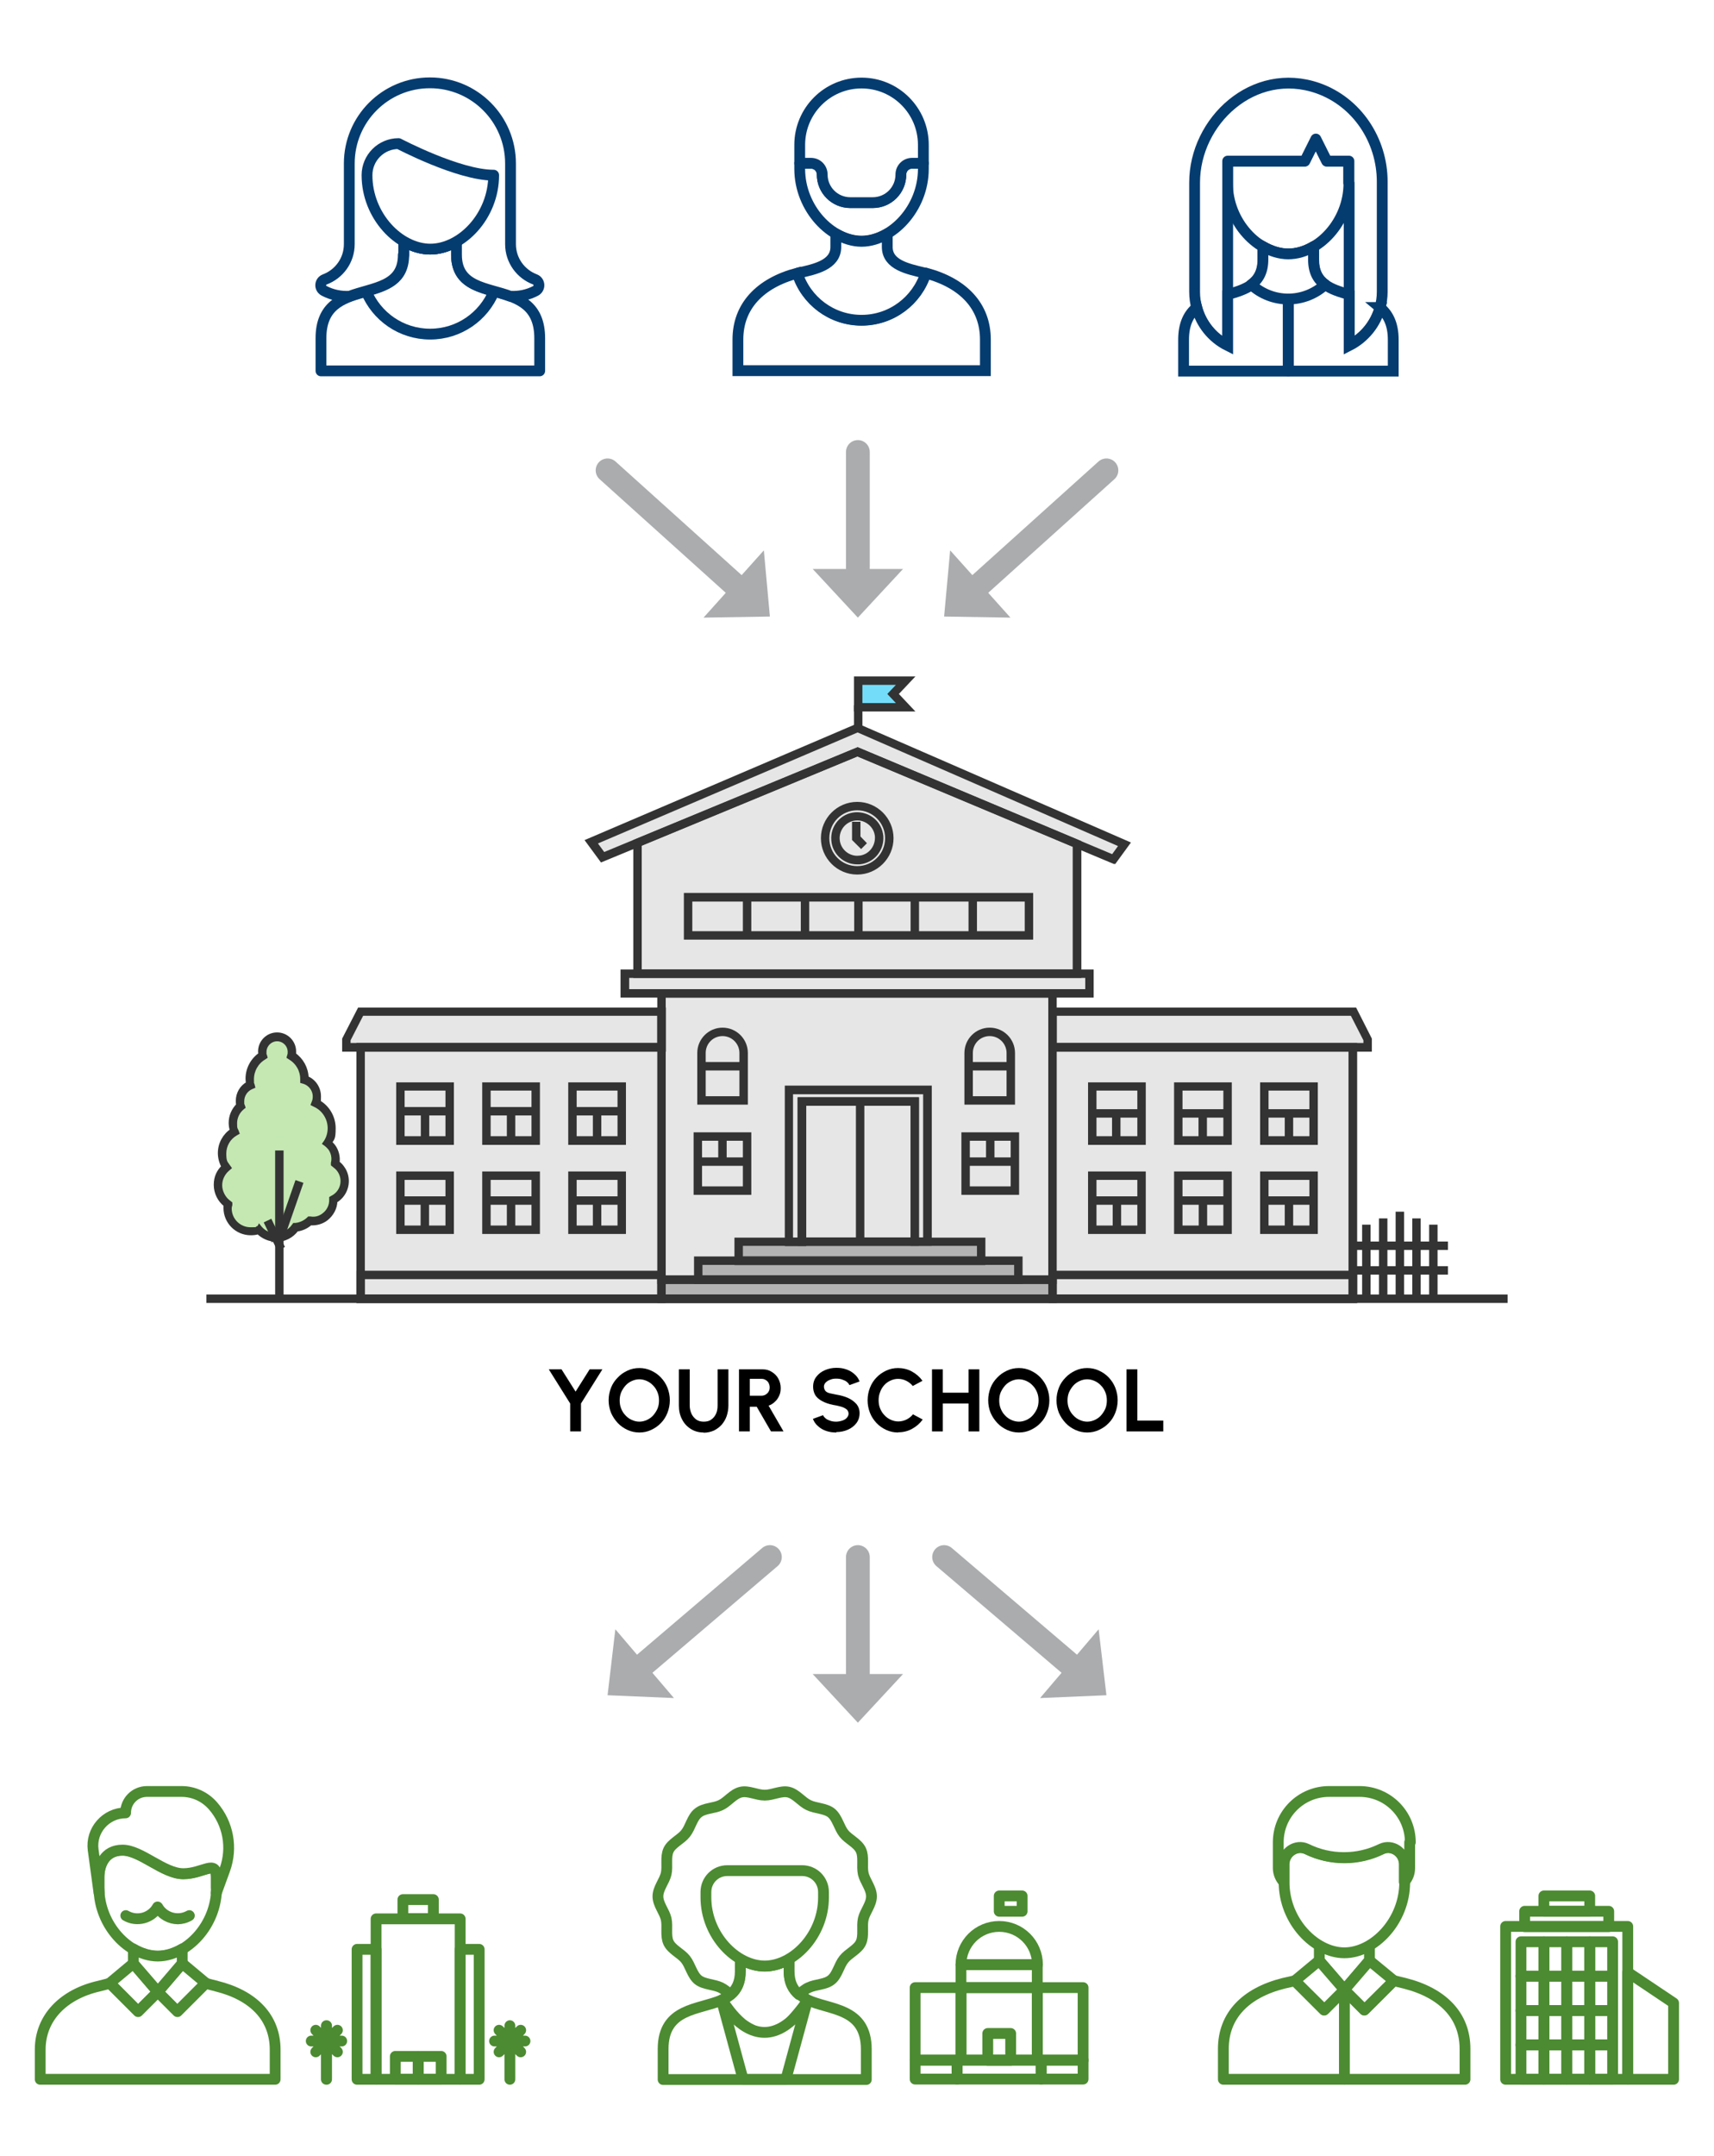 <?xml version="1.0" encoding="UTF-8"?>
<svg id="Layer_1" xmlns="http://www.w3.org/2000/svg" version="1.1" viewBox="0 0 793 997">
  <rect x="0" y="0" width="793" height="997" fill="#808080" stroke="none"/>
  <!-- Generator: Adobe Illustrator 29.1.0, SVG Export Plug-In . SVG Version: 2.1.0 Build 142)  -->
  <defs>
    <style>
      .st0 {
        fill: #73ddf9;
      }

      .st1, .st2, .st3, .st4 {
        fill: #fff;
      }

      .st1, .st5 {
        stroke: #4c8b31;
      }

      .st1, .st5, .st6, .st4 {
        stroke-linecap: round;
      }

      .st1, .st5, .st3, .st4 {
        stroke-width: 5px;
      }

      .st1, .st5, .st4 {
        stroke-linejoin: round;
      }

      .st5, .st6 {
        fill: none;
      }

      .st6 {
        stroke: #aaacae;
        stroke-width: 11px;
      }

      .st3, .st7 {
        stroke-miterlimit: 10;
      }

      .st3, .st4 {
        stroke: #053c70;
      }

      .st7 {
        fill: #333;
        stroke: #333;
        stroke-width: 2px;
      }

      .st8 {
        fill: #b3b3b3;
      }

      .st9 {
        fill: #aaacae;
      }

      .st10 {
        fill: #e6e6e6;
      }

      .st11 {
        fill: #c5e8b3;
      }
    </style>
  </defs>
  <rect class="st2" x="-102" y="102" width="997" height="793" transform="translate(895 102) rotate(90)"/>
  <g>
    <g>
      <path class="st4" d="M624.1,84.7c0,18.1-14.3,32.8-28.1,32.8s-28.1-14.7-28.1-32.8v-10.2h35.7l5.1-10.2,5.1,10.2h10.2v10.2Z"/>
      <path class="st4" d="M624.1,84.7v-10.2h-10.2l-5.1-10.2-5.1,10.2h-35.7v85.3h0c-9.4-4.7-15.3-14.3-15.3-24.8v-50.6c0-28.4,27.3-54,57.1-43.6,18.1,6.4,29.7,24.1,29.7,43.2v50.9c0,10.5-5.9,20.1-15.3,24.8h0s0-75.1,0-75.1Z"/>
      <path class="st3" d="M638.5,142.2c-2,7.5-7.2,14-14.3,17.6h0s0-23.6,0-23.6c-8.5-2.4-16.4-5-16.4-16.1v-6c-3.7,2.2-7.7,3.4-11.7,3.4s-8-1.3-11.7-3.4v6c0,11.1-7.9,13.7-16.4,16.1v23.6h0c-7.2-3.6-12.3-10.1-14.3-17.6-3.6,2.9-6.1,7.4-6.1,14.9v14.5h97v-14.5c0-7.4-2.5-11.9-6.1-14.9Z"/>
      <path class="st4" d="M613.1,131.6c-3.3-2.3-5.4-5.8-5.4-11.6v-6c-3.7,2.2-7.7,3.4-11.7,3.4s-8-1.3-11.7-3.4v6c0,5.8-2.2,9.3-5.4,11.6,9.7,8.9,24.5,8.9,34.2,0Z"/>
      <rect class="st4" x="596" y="138.3" width=".1" height="33.2"/>
    </g>
    <g>
      <path class="st4" d="M148.5,171.5v-15.1c0-30.1,38.4-13.5,38.4-38.6v-6.2c3.9,2.3,8.1,3.6,12.2,3.6s8.3-1.3,12.2-3.6v6.2c0,25.1,38.4,8.4,38.4,38.6v15.1h-101.1Z"/>
      <path class="st4" d="M199,154.5c13.4,0,24.8-8.2,29.6-19.8-8.9-2.5-17.4-5.1-17.4-16.9v-6.2c-3.9,2.3-8.1,3.6-12.2,3.6s-8.3-1.3-12.2-3.6v6.2c0,11.7-8.4,14.3-17.4,16.9,4.8,11.6,16.2,19.8,29.6,19.8Z"/>
      <path class="st4" d="M186.8,117.8v-6.2c3.9,2.3,8.1,3.6,12.2,3.6s8.3-1.3,12.2-3.6v6.2c0,15.1,13.9,15.1,24.9,19.2h.1c4,.2,8-.6,11.6-2.5,2.2-1.2,2-4.4-.3-5.3-6.6-2.5-11.3-8.8-11.3-16.3v-37.3c0-20.6-16.7-37.3-37.3-37.3s-37.3,16.7-37.3,37.3v37.3c0,7.5-4.7,13.8-11.3,16.3-2.4.9-2.6,4.1-.3,5.3,3.6,1.9,7.7,2.7,11.6,2.5h.1c11.1-4.2,24.9-4.2,24.9-19.2Z"/>
      <path class="st4" d="M228.3,81c-16.2,0-43.9-14.6-43.9-14.6-8.1,0-14.6,6.6-14.6,14.6,0,18.9,14.9,34.2,29.3,34.2s29.3-15.3,29.3-34.2Z"/>
    </g>
    <g>
      <g>
        <path class="st4" d="M416.8,80.7h0c0,7.2-5.8,13-13,13h-10.4c-7.2,0-13-5.8-13-13h0c0-2.9-2.3-5.2-5.2-5.2h-5.2v2.6c0,18.4,14.6,33.4,28.6,33.4s28.6-15,28.6-33.4h0v-2.6h-5.2c-2.9,0-5.2,2.3-5.2,5.2Z"/>
        <path class="st4" d="M398.6,38.4h0c-15.8,0-28.6,12.8-28.6,28.6v8.5h5.2c2.9,0,5.2,2.3,5.2,5.2h0c0,7.2,5.8,13,13,13h10.4c7.2,0,13-5.8,13-13h0c0-2.9,2.3-5.2,5.2-5.2h5.2v-8.5c0-15.8-12.8-28.6-28.6-28.6Z"/>
      </g>
      <g>
        <path class="st3" d="M428.3,126.3c-4,12.6-15.8,21.7-29.7,21.7s-25.7-9.1-29.7-21.7c-17.3,4.6-27.5,15.3-27.5,30.7v14.4h114.5v-14.4c0-15.4-10.2-26.1-27.5-30.7Z"/>
        <path class="st4" d="M398.6,148.1c13.9,0,25.7-9.1,29.7-21.7-.4-.1-.7-.2-1.1-.3-6.8-1.7-16.7-3.5-16.7-11.9v-6.1c-3.8,2.2-7.9,3.5-11.9,3.5s-8.1-1.3-11.9-3.5v6.1c0,8.4-9.9,10.3-16.7,11.9-.4,0-.7.2-1.1.3,4,12.6,15.8,21.7,29.7,21.7Z"/>
      </g>
    </g>
  </g>
  <polygon class="st0" points="417.3 327.1 395.4 327.1 395.4 314.7 417.3 314.7 411.5 320.9 417.3 327.1"/>
  <path class="st11" d="M157.3,539.5c-.7-.9-1.6-1.7-2.5-2.3.5-2.6,0-5.4-1.7-7.7-.6-.7-1.2-1.4-1.9-1.9,1.2-2,1.9-4.3,1.9-6.8,0-5.2-3-9.6-7.4-11.7.4-.9.6-2,.6-3.1,0-3.6-2.4-6.7-5.8-7.7,0-.1,0-.2,0-.3,0-4.6-2.4-8.5-6-10.8.2-.6.3-1.2.3-1.9,0-3.8-3.1-6.9-6.9-6.9s-6.9,3.1-6.9,6.9,0,1.3.3,1.9c-3.6,2.2-6,6.2-6,10.8s.1,1.9.3,2.8c-2.9,1.2-4.8,4.1-4.8,7.4s.1,1.6.3,2.3c-2.2,1.9-3.7,4.7-3.7,7.8s.3,2.8.8,4c-3.5,2-5.8,5.7-5.8,10s.7,4.6,2,6.5c-2.3,2-3.8,4.9-3.8,8.2s1.8,6.8,4.6,8.8c-.1.6-.2,1.2-.2,1.9,0,5.9,4.8,10.7,10.7,10.7s2.6-.2,3.7-.7c2,2.2,4.8,3.6,8,3.6s7-1.9,9-4.8c2.5-.2,4.8-1.3,6.6-2.9,2.4.3,4.9-.3,7-1.8,2.6-2,3.9-5,3.9-8,.5-.3,1-.5,1.4-.9,4.2-3.2,5.1-9.2,1.9-13.4Z"/>
  <g>
    <polygon class="st10" points="626.2 467.6 625.9 467.6 486.9 467.6 486.9 459.2 504.1 459.2 504.1 458.6 504.1 458.6 504.1 450 504.1 450 498.2 450 498.2 398.8 498.2 390 515.2 397.1 520.2 390.2 396.7 336.4 273.5 389 278.8 396.2 294.9 389.5 294.9 398.8 294.9 450 289.1 450 289.1 458.6 289.1 459.2 306 459.2 306 467.6 166.8 467.6 160.2 480.5 160.2 484.1 166.8 484.1 166.8 589.4 166.8 600.4 306 600.4 486.9 600.4 625.9 600.4 626.2 600.4 626.2 589.4 625.9 589.4 625.9 484.1 632.7 484.1 632.7 480.5 632.7 480.5 626.2 467.6"/>
    <polygon class="st8" points="487.7 599.2 487.6 591.7 471.9 590.5 471.9 582.7 453.7 582.7 453.7 573.2 343.4 573.1 342.4 581.3 324.3 582.7 324.3 589.8 306.7 590.9 306 599.2 487.7 599.2"/>
    <g>
      <rect class="st7" x="128.3" y="533" width="1.9" height="67.8"/>
      <rect class="st7" x="120.2" y="559.4" width="27.1" height="1.9" transform="translate(-439.4 502.1) rotate(-70.8)"/>
      <rect class="st7" x="125.6" y="564.9" width="1.9" height="12.5" transform="translate(-235.6 111.8) rotate(-25.8)"/>
      <path class="st7" d="M127.8,573.2c-3.1,0-6.1-1.3-8.3-3.5-1.1.4-2.3.5-3.5.5-6.4,0-11.6-5.2-11.6-11.6s0-1,0-1.5c-2.8-2.2-4.5-5.6-4.5-9.2s1.3-6.2,3.6-8.4c-1.1-1.9-1.7-4.1-1.7-6.3,0-4.2,2.1-8.1,5.6-10.4-.4-1.1-.6-2.4-.6-3.6,0-3.1,1.3-6,3.5-8.2-.2-.7-.2-1.3-.2-2,0-3.3,1.8-6.4,4.7-7.9-.1-.8-.2-1.6-.2-2.3,0-4.5,2.2-8.6,5.9-11.2,0-.5-.1-1-.1-1.4,0-4.3,3.5-7.8,7.8-7.8s7.8,3.5,7.8,7.8,0,1-.1,1.4c3.6,2.5,5.8,6.5,5.9,10.9,3.4,1.3,5.7,4.7,5.7,8.4s-.1,1.8-.4,2.6c4.4,2.4,7.2,7.1,7.2,12.2s-.6,4.6-1.7,6.6c.5.5,1,1,1.5,1.6,1.7,2.2,2.4,5.1,2,7.8.8.6,1.6,1.3,2.2,2.2h0c3.5,4.6,2.5,11.2-2.1,14.7-.3.2-.7.5-1.1.7,0,3.2-1.7,6.2-4.2,8.2-2.1,1.6-4.7,2.3-7.3,2.1-1.8,1.6-4,2.6-6.4,2.9-2.2,3-5.7,4.8-9.5,4.8ZM120,567.5l.4.5c1.9,2.1,4.5,3.3,7.3,3.3s6.3-1.6,8.2-4.4l.3-.4h.5c2.2-.2,4.4-1.2,6-2.7l.3-.3h.5c2.3.4,4.5-.2,6.3-1.6,2.3-1.7,3.6-4.4,3.5-7.2v-.6s.5-.3.5-.3c.5-.2.9-.5,1.3-.8,3.8-2.8,4.6-8.2,1.7-12.1h0c-.6-.8-1.4-1.5-2.2-2.1l-.5-.4v-.6c.6-2.4,0-5-1.4-6.9-.5-.6-1.1-1.2-1.7-1.7l-.7-.5.5-.7c1.2-1.9,1.8-4.1,1.8-6.3,0-4.6-2.7-8.9-6.9-10.8l-.8-.4.3-.8c.4-.9.5-1.8.5-2.7,0-3.1-2.1-5.9-5.1-6.8l-.7-.2v-.7c0,0,0-.1,0-.2,0,0,0,0,0-.1,0-4.1-2.1-7.8-5.6-9.9l-.6-.4.2-.7c.2-.5.2-1.1.2-1.6,0-3.3-2.7-5.9-5.9-5.9s-5.9,2.7-5.9,5.9,0,1.1.2,1.6l.2.7-.6.4c-3.5,2.1-5.6,5.9-5.6,9.9s.1,1.7.3,2.6l.2.8-.7.3c-2.6,1.1-4.3,3.7-4.3,6.5s.1,1.4.3,2.1l.2.6-.5.4c-2.1,1.8-3.3,4.4-3.3,7.1s.2,2.5.7,3.6l.3.8-.7.4c-3.3,1.9-5.3,5.4-5.3,9.2s.6,4.2,1.8,5.9l.5.7-.7.6c-2.2,1.9-3.5,4.6-3.5,7.5s1.6,6.2,4.2,8l.5.4v.6c-.2.6-.3,1.2-.3,1.7,0,5.4,4.4,9.7,9.7,9.7s2.3-.2,3.4-.6l.6-.2Z"/>
      <rect class="st7" x="646.7" y="561.3" width="1.9" height="38.9"/>
      <rect class="st7" x="654.4" y="564.4" width="1.9" height="35.7"/>
      <rect class="st7" x="662.2" y="567.3" width="1.9" height="32.9"/>
      <rect class="st7" x="639" y="564.4" width="1.9" height="35.7"/>
      <rect class="st7" x="631.2" y="567.3" width="1.9" height="32.9"/>
      <rect class="st7" x="626.7" y="575.1" width="42.2" height="1.9"/>
      <rect class="st7" x="626.7" y="586.5" width="42.2" height="1.9"/>
      <polygon class="st7" points="398.4 391.2 395.2 388 395.2 381 397.1 381 397.1 387.2 399.7 389.9 398.4 391.2"/>
      <rect class="st7" x="396.1" y="327.1" width="1.9" height="9.9"/>
      <rect class="st7" x="185.2" y="512.9" width="22.8" height="1.9"/>
      <rect class="st7" x="195.7" y="513.9" width="1.9" height="13.5"/>
      <rect class="st7" x="225" y="512.9" width="22.8" height="1.9"/>
      <rect class="st7" x="235.5" y="513.9" width="1.9" height="13.5"/>
      <rect class="st7" x="264.8" y="512.9" width="22.8" height="1.9"/>
      <rect class="st7" x="275.3" y="513.9" width="1.9" height="13.5"/>
      <rect class="st7" x="264.8" y="554.2" width="22.8" height="1.9"/>
      <rect class="st7" x="275.3" y="555.2" width="1.9" height="13.5"/>
      <rect class="st7" x="225" y="554.2" width="22.8" height="1.9"/>
      <rect class="st7" x="235.5" y="555.2" width="1.9" height="13.5"/>
      <rect class="st7" x="185.2" y="554.2" width="22.8" height="1.9"/>
      <rect class="st7" x="195.6" y="555.2" width="1.9" height="13.5"/>
      <rect class="st7" x="505.4" y="554.2" width="22.8" height="1.9"/>
      <rect class="st7" x="515.8" y="555.2" width="1.9" height="13.5"/>
      <rect class="st7" x="545.2" y="554.2" width="22.8" height="1.9"/>
      <rect class="st7" x="555.6" y="555.2" width="1.9" height="13.5"/>
      <rect class="st7" x="585" y="554.2" width="22.8" height="1.9"/>
      <rect class="st7" x="595.4" y="555.2" width="1.9" height="13.5"/>
      <rect class="st7" x="585" y="513.9" width="22.8" height="1.9"/>
      <rect class="st7" x="595.4" y="514.9" width="1.9" height="13.5"/>
      <rect class="st7" x="545" y="513.9" width="22.8" height="1.9"/>
      <rect class="st7" x="555.5" y="514.9" width="1.9" height="13.5"/>
      <rect class="st7" x="505.1" y="513.9" width="22.8" height="1.9"/>
      <rect class="st7" x="515.5" y="514.9" width="1.9" height="13.5"/>
      <rect class="st7" x="324.5" y="492.1" width="19.5" height="1.9"/>
      <rect class="st7" x="322.8" y="536.2" width="22.8" height="1.9"/>
      <rect class="st7" x="448.2" y="492.1" width="19.5" height="1.9"/>
      <rect class="st7" x="333.3" y="525.6" width="1.9" height="11.5"/>
      <rect class="st7" x="446.7" y="536.2" width="22.8" height="1.9"/>
      <rect class="st7" x="457.2" y="525.6" width="1.9" height="11.5"/>
      <rect class="st7" x="397" y="509.3" width="1.9" height="64.9"/>
      <rect class="st7" x="396.2" y="414.9" width="1.9" height="17.7"/>
      <rect class="st7" x="371.5" y="414.9" width="1.9" height="17.7"/>
      <rect class="st7" x="344.7" y="414.9" width="1.9" height="17.7"/>
      <rect class="st7" x="449.1" y="414.9" width="1.9" height="17.7"/>
      <rect class="st7" x="422.3" y="414.9" width="1.9" height="17.7"/>
      <rect class="st7" x="96.5" y="599.6" width="600" height="1.9"/>
      <path class="st7" d="M421.2,328h-25.1v-14.2h25.1l-6.7,7.1,6.7,7.1ZM398,326.1h18.8l-4.9-5.2,4.9-5.2h-18.8v10.4Z"/>
      <polygon class="st7" points="626.9 601.5 165.9 601.5 165.9 483.3 306 483.3 306 485.3 167.8 485.3 167.8 599.6 624.9 599.6 624.9 485.3 486.9 485.3 486.9 483.3 626.9 483.3 626.9 601.5"/>
      <path class="st7" d="M487.9,592.7h-182.8v-134.3h182.8v134.3ZM307,590.8h179v-130.5h-179v130.5Z"/>
      <path class="st7" d="M499.2,451.2h-205.2v-62.1l102.8-42.5,102.5,43v61.6ZM295.9,449.3h201.4v-58.4l-100.6-42.2-100.8,41.7v59Z"/>
      <path class="st7" d="M515.5,398.5l-118.8-49.8-118.3,48.9-6.4-8.7,124.7-53.3,125,54.4-6.2,8.5ZM396.8,346.6l118.1,49.6,3.9-5.4-122-53.2-121.7,52,4.1,5.6,117.6-48.6Z"/>
      <path class="st7" d="M424.2,575.1h-54.1v-66.7h54.1v66.7ZM372,573.2h50.3v-62.9h-50.3v62.9Z"/>
      <path class="st7" d="M372,575.2h-7.9v-72.2h66v7.3h0v64.8h-7.8v-64.8h-50.3v64.9ZM366,573.3h4v-64.9h54.1v64.8h4v-64.8h0v-3.4h-62.2v68.4Z"/>
      <path class="st7" d="M454.9,584h-114.1v-10.7h114.1v10.7ZM342.7,582h110.3v-6.9h-110.3v6.9Z"/>
      <path class="st7" d="M472.1,592.7h-150v-10.7h150v10.7ZM324,590.8h146.2v-6.9h-146.2v6.9Z"/>
      <path class="st7" d="M487.9,601.5h-182.8v-10.7h182.8v10.7ZM307,599.6h179v-6.9h-179v6.9Z"/>
      <path class="st7" d="M505,460.3h-216.9v-11h216.9v11ZM290.1,458.4h213v-7.2h-213v7.2Z"/>
      <path class="st7" d="M396.6,403.4c-8.7,0-15.8-7.1-15.8-15.8s7.1-15.8,15.8-15.8,15.8,7.1,15.8,15.8-7.1,15.8-15.8,15.8ZM396.6,373.7c-7.7,0-13.9,6.2-13.9,13.9s6.2,13.9,13.9,13.9,13.9-6.2,13.9-13.9-6.2-13.9-13.9-13.9Z"/>
      <path class="st7" d="M396.6,398.7c-5.7,0-10.6-4.4-11-10.2-.5-6.1,4-11.4,10.1-11.9,2.9-.2,5.8.7,8.1,2.6,2.3,1.9,3.6,4.6,3.9,7.5.2,2.9-.7,5.8-2.6,8.1s-4.6,3.6-7.5,3.9c-.3,0-.6,0-.9,0ZM397.4,396.7v1c0,0,0-1,0-1,2.4-.2,4.6-1.3,6.2-3.2,1.6-1.9,2.3-4.2,2.2-6.7-.2-2.4-1.3-4.6-3.2-6.2-1.9-1.6-4.2-2.4-6.7-2.2-5,.4-8.8,4.8-8.4,9.9.4,5,4.8,8.8,9.9,8.4Z"/>
      <path class="st7" d="M477,433.5h-159.6v-19.6h159.6v19.6ZM319.3,431.6h155.8v-15.7h-155.8v15.7Z"/>
      <path class="st7" d="M346.6,551.5h-24.7v-26.9h24.7v26.9ZM323.8,549.6h20.9v-23.1h-20.9v23.1Z"/>
      <path class="st7" d="M209,528.4h-24.7v-26.9h24.7v26.9ZM186.2,526.4h20.9v-23.1h-20.9v23.1Z"/>
      <path class="st7" d="M248.8,528.4h-24.7v-26.9h24.7v26.9ZM226,526.4h20.9v-23.1h-20.9v23.1Z"/>
      <path class="st7" d="M288.6,528.4h-24.7v-26.9h24.7v26.9ZM265.8,526.4h20.9v-23.1h-20.9v23.1Z"/>
      <path class="st7" d="M209,569.6h-24.7v-26.9h24.7v26.9ZM186.2,567.7h20.9v-23.1h-20.9v23.1Z"/>
      <path class="st7" d="M248.8,569.6h-24.7v-26.9h24.7v26.9ZM226,567.7h20.9v-23.1h-20.9v23.1Z"/>
      <path class="st7" d="M288.6,569.6h-24.7v-26.9h24.7v26.9ZM265.8,567.7h20.9v-23.1h-20.9v23.1Z"/>
      <path class="st7" d="M529.1,528.4h-24.7v-26.9h24.7v26.9ZM506.3,526.4h20.9v-23.1h-20.9v23.1Z"/>
      <path class="st7" d="M568.9,528.4h-24.7v-26.9h24.7v26.9ZM546.1,526.4h20.9v-23.1h-20.9v23.1Z"/>
      <path class="st7" d="M608.7,528.4h-24.7v-26.9h24.7v26.9ZM585.9,526.4h20.9v-23.1h-20.9v23.1Z"/>
      <path class="st7" d="M529.1,569.6h-24.7v-26.9h24.7v26.9ZM506.3,567.7h20.9v-23.1h-20.9v23.1Z"/>
      <path class="st7" d="M568.9,569.6h-24.7v-26.9h24.7v26.9ZM546.1,567.7h20.9v-23.1h-20.9v23.1Z"/>
      <path class="st7" d="M608.7,569.6h-24.7v-26.9h24.7v26.9ZM585.9,567.7h20.9v-23.1h-20.9v23.1Z"/>
      <path class="st7" d="M470.5,551.5h-24.7v-26.9h24.7v26.9ZM447.7,549.6h20.9v-23.1h-20.9v23.1Z"/>
      <path class="st7" d="M345,509.8h-21.4v-22.9c0-5.9,4.8-10.7,10.7-10.7s10.7,4.8,10.7,10.7v22.9ZM325.5,507.9h17.6v-21c0-4.8-3.9-8.8-8.8-8.8s-8.8,3.9-8.8,8.8v21Z"/>
      <path class="st7" d="M468.6,509.8h-21.4v-22.9c0-5.9,4.8-10.7,10.7-10.7s10.7,4.8,10.7,10.7v22.9ZM449.1,507.9h17.6v-21c0-4.8-3.9-8.8-8.8-8.8s-8.8,3.9-8.8,8.8v21Z"/>
      <path class="st7" d="M307,485.3h-147.7v-4.8l7-13.6h140.8v18.4ZM161.2,483.3h143.9v-14.6h-137.7l-6.2,12.1v2.5Z"/>
      <path class="st7" d="M633.7,485.3h-147.7v-18.4h140.8l6.9,13.6v4.8ZM487.9,483.3h143.9v-2.5l-6.2-12.1h-137.7v14.6Z"/>
      <path class="st7" d="M307,601.5h-141.1v-12.9h141.1v12.9ZM167.8,599.6h137.3v-9.1h-137.3v9.1Z"/>
      <path class="st7" d="M626.9,601.5h-140.8v-12.9h140.8v12.9ZM487.9,599.6h137v-9.1h-137v9.1Z"/>
    </g>
  </g>
  <g>
    <g>
      <g>
        <path class="st1" d="M306.8,961.5v-14c0-19.1,16.6-18,27.2-22.7,4.9-2.2,8.5-5.7,8.5-13.1v-5.8c3.6,2.1,7.5,3.3,11.3,3.3s7.7-1.2,11.3-3.3v5.8c0,7.3,3.5,10.8,8.3,13,10.5,4.9,27.4,3.6,27.4,22.9v14h-94Z"/>
        <path class="st1" d="M343.3,935.8c-4.5-3.8-7-7.7-9.3-11,4.9-2.2,8.5-5.7,8.5-13.1v-5.8c3.6,2.1,7.5,3.3,11.3,3.3s7.7-1.2,11.3-3.3v5.8c0,7.3,3.8,10.1,8.3,13,.5.3-2.1,4.1-9.1,11.8,0,0-6.4,3.8-10.8,3.8s-10.2-4.5-10.2-4.5Z"/>
        <path class="st1" d="M342.5,911.6v-5.8c3.6,2.1,7.5,3.3,11.3,3.3s7.7-1.2,11.3-3.3v5.8c0,5.2,1.8,8.4,4.5,10.7,1.5-1.2,2.9-2.5,4.5-3.2,3.3-1.6,7.7-1.3,10.5-3.6,2.8-2.2,3.5-6.6,5.8-9.5,2.2-2.8,6.4-4.5,7.9-7.7,1.5-3.2.3-7.5,1.1-11,.8-3.4,3.8-6.7,3.8-10.4s-3-7-3.8-10.4c-.8-3.6.4-7.8-1.1-11-1.6-3.3-5.7-4.9-7.9-7.7-2.2-2.8-3-7.2-5.8-9.5-2.8-2.2-7.2-2-10.5-3.6-3.2-1.5-5.8-5.2-9.3-6-3.4-.8-7.3,1.4-11,1.4s-7.6-2.2-11-1.4c-3.6.8-6.1,4.5-9.3,6-3.3,1.6-7.7,1.3-10.5,3.6-2.8,2.2-3.5,6.6-5.8,9.5-2.2,2.8-6.4,4.5-7.9,7.7-1.5,3.2-.3,7.5-1.1,11-.8,3.4-3.8,6.7-3.8,10.4s3,7,3.8,10.4c.8,3.6-.4,7.8,1.1,11,1.6,3.3,5.7,4.9,7.9,7.7,2.2,2.8,3,7.2,5.8,9.5,2.8,2.2,7.2,2,10.5,3.6,1.6.8,3,2,4.5,3.2,2.7-2.3,4.5-5.5,4.5-10.7Z"/>
        <path class="st1" d="M381,877.4c0,17.5-13.9,31.7-27.2,31.7s-27.2-14.2-27.2-31.7v-2.5c0-5.5,4.4-9.9,9.9-9.9h34.6c5.5,0,9.9,4.4,9.9,9.9v2.5Z"/>
        <path class="st1" d="M363.7,961.5h-19.9l-9.9-36.3h0s2,3.7,5.4,7.3c3.1,3.3,8.2,7.3,14.4,7.3s11.2-4,14.4-7.3c3.4-3.6,5.3-7.3,5.4-7.3h0s-9.9,36.3-9.9,36.3Z"/>
      </g>
      <g>
        <rect class="st5" x="444.6" y="919.1" width="35.3" height="33.6"/>
        <rect class="st5" x="479.9" y="919.1" width="21.2" height="33.6"/>
        <rect class="st5" x="423.4" y="919.1" width="21.2" height="33.6"/>
        <rect class="st5" x="442.8" y="952.6" width="38.9" height="8.8"/>
        <rect class="st5" x="481.7" y="952.6" width="19.4" height="8.8"/>
        <rect class="st5" x="423.4" y="952.6" width="19.4" height="8.8"/>
        <rect class="st5" x="442.8" y="908.5" width="38.9" height="0"/>
        <rect class="st5" x="444.6" y="908.5" width="35.3" height="10.6"/>
        <path class="st5" d="M444.6,908.5c0-9.8,7.9-17.7,17.7-17.7s17.7,7.9,17.7,17.7h-35.3Z"/>
        <g>
          <rect class="st5" x="462.3" y="876.7" width="0" height="14.1"/>
          <rect class="st5" x="462.3" y="876.7" width="10.6" height="7.1"/>
        </g>
        <g>
          <rect class="st5" x="419.9" y="961.5" width="84.8" height="0"/>
          <rect class="st5" x="479.9" y="919.1" width="24.7" height="0"/>
          <rect class="st5" x="419.9" y="919.1" width="24.7" height="0"/>
        </g>
        <rect class="st5" x="457" y="940.3" width="10.6" height="12.4"/>
        <g>
          <rect class="st5" x="453.4" y="927.9" width="0" height="3.5"/>
          <rect class="st5" x="462.3" y="927.9" width="0" height="3.5"/>
          <rect class="st5" x="471.1" y="927.9" width="0" height="3.5"/>
          <rect class="st5" x="487" y="927.9" width="0" height="3.5"/>
          <rect class="st5" x="494.1" y="927.9" width="0" height="3.5"/>
          <rect class="st5" x="430.5" y="927.9" width="0" height="3.5"/>
          <rect class="st5" x="437.5" y="927.9" width="0" height="3.5"/>
        </g>
      </g>
    </g>
    <g>
      <g>
        <path class="st1" d="M622,920.1l11.6-13.6h0c0-.3,0-.7,0-1.1v-6c-3.7,2.2-7.7,3.4-11.6,3.4s-7.9-1.3-11.6-3.4v6c0,.4,0,.8,0,1.2h0c0,0,11.6,13.5,11.6,13.5Z"/>
        <path class="st1" d="M649.9,917.1c-1.6-.4-3.4-.8-5.3-1.3h.2c0,.1-13.6,13.7-13.6,13.7l-9.3-9.3-9.3,9.3-13.6-13.6h.2c-1.8.4-3.6.8-5.3,1.2-17.6,4.4-27.9,14.9-27.9,30.3v14.1h111.8v-14.1c0-15.4-10.4-25.9-27.9-30.3Z"/>
        <path class="st1" d="M639.2,855.1c-10.8,5.3-23.6,5.3-34.4,0-5-2.4-10.7,1.5-10.7,7v8.3c0,18,14.3,32.6,27.9,32.6s27.9-14.6,27.9-32.6h0v-8.3c0-5.5-5.8-9.4-10.7-7Z"/>
        <path class="st1" d="M652.5,851.9c0-13-10.5-23.5-23.5-23.5h-14.1c-13,0-23.5,10.5-23.5,23.5v11.9c0,2.5,1,4.7,2.5,6.4v-8.2c0-5.5,5.8-9.4,10.7-7,10.8,5.3,23.6,5.3,34.4,0,5-2.4,10.7,1.5,10.7,7v8.2c1.6-1.7,2.5-3.9,2.5-6.4v-11.9Z"/>
        <g>
          <g>
            <polygon class="st1" points="612.7 929.4 599.1 915.9 610.3 906.6 622 920.1 612.7 929.4"/>
            <polygon class="st1" points="631.3 929.4 644.9 915.9 633.6 906.6 622 920.1 631.3 929.4"/>
          </g>
          <path class="st1" d="M622,961.5s0,0,0,0v-41.3s0,0,0,0,0,0,0,0v41.3s0,0,0,0Z"/>
        </g>
      </g>
      <g>
        <rect class="st5" x="696.6" y="890.8" width="56.5" height="70.7"/>
        <g>
          <rect class="st5" x="724.9" y="897.9" width="10.6" height="15.9"/>
          <rect class="st5" x="703.7" y="897.9" width="10.6" height="15.9"/>
          <rect class="st5" x="714.3" y="897.9" width="10.6" height="15.9"/>
          <rect class="st5" x="724.9" y="929.7" width="10.6" height="15.9"/>
          <rect class="st5" x="714.3" y="913.8" width="10.6" height="15.9"/>
          <rect class="st5" x="724.9" y="913.8" width="10.6" height="15.9"/>
          <rect class="st5" x="714.3" y="929.7" width="10.6" height="15.9"/>
          <rect class="st5" x="703.7" y="913.8" width="10.6" height="15.9"/>
          <rect class="st5" x="735.5" y="913.8" width="10.6" height="15.9"/>
          <rect class="st5" x="735.5" y="929.7" width="10.6" height="15.9"/>
          <rect class="st5" x="735.5" y="945.6" width="10.6" height="15.9"/>
          <rect class="st5" x="735.5" y="897.9" width="10.6" height="15.9"/>
          <rect class="st5" x="703.7" y="929.7" width="10.6" height="15.9"/>
          <rect class="st5" x="724.9" y="945.6" width="10.6" height="15.9"/>
          <rect class="st5" x="703.7" y="945.6" width="10.6" height="15.9"/>
          <rect class="st5" x="714.3" y="945.6" width="10.6" height="15.9"/>
        </g>
        <rect class="st5" x="705.4" y="883.8" width="38.9" height="7.1"/>
        <rect class="st5" x="714.3" y="876.7" width="21.2" height="7.1"/>
        <polygon class="st5" points="774.3 961.5 753.1 961.5 753.1 912 774.3 926.2 774.3 961.5"/>
        <g>
          <rect class="st5" x="753.1" y="950.9" width="10.6" height="0"/>
          <rect class="st5" x="753.1" y="941.2" width="10.6" height="0"/>
          <rect class="st5" x="753.1" y="931.4" width="10.6" height="0"/>
        </g>
      </g>
    </g>
    <g>
      <g>
        <path class="st1" d="M100.2,872.9c0,17.5-13.9,31.7-27.2,31.7s-27.2-14.2-27.2-31.7v-4.9c0-5.2,2.4-12.4,10.9-12.4s19,10.9,28.1,10.9,15.3-6.8,15.3,1.5v4.9h0Z"/>
        <g>
          <path class="st1" d="M68,838.4h-9.9s0,0,0,0,0,0,0,0h9.9s0,0,0,0,0,0,0,0Z"/>
          <path class="st1" d="M98.5,835h0c-3.7-4.2-8.9-6.6-14.5-6.6h-16c-5.5,0-9.9,4.4-9.9,9.9h0s0,0,0,0c-9.1,0-16.2,8.1-15,17.1l2.7,19.9h.1c0-.8-.1-1.6-.1-2.5v-4.9c0-5.2,2.4-12.4,10.9-12.4s19,10.9,28.1,10.9,15.3-6.8,15.3,1.5v4.9h0c0,.8,0,1.7-.1,2.5h.1l3.9-10.7c3.7-10.2,1.6-21.5-5.5-29.6Z"/>
        </g>
        <path class="st1" d="M82.4,887.3c-3.7,0-7.4-1.9-9.4-5.4-3,5.1-9.7,6.9-14.8,3.9,0,0,0,0,0,0,0,0,0,0,0,0,5.2,3,11.8,1.2,14.7-4,0,0,0,0,0,0,3,5.2,9.6,6.9,14.7,4,0,0,0,0,0,0,0,0,0,0,0,0-1.7,1-3.6,1.5-5.4,1.5Z"/>
        <g>
          <polygon class="st1" points="63.9 930.2 50.8 917 61.7 907.9 73 921.1 63.9 930.2"/>
          <polygon class="st1" points="82 930.2 95.2 917 84.3 907.9 73 921.1 82 930.2"/>
        </g>
        <g>
          <path class="st1" d="M73,921.1l11.3-13.2h0c0-.3,0-.6,0-.9v-5.8c-3.6,2.1-7.5,3.3-11.3,3.3s-7.7-1.2-11.3-3.3v5.8c0,.3,0,.6,0,.9h0c0,0,11.3,13.1,11.3,13.1Z"/>
          <path class="st1" d="M100.2,918.4c-1.6-.4-3.3-.8-5-1.3l-13.1,13.1-9.1-9.1-9.1,9.1-13.1-13.1c-1.7.5-3.5.9-5,1.3-16.3,3.7-27.2,14.5-27.2,29.4v13.7h108.7v-13.7c0-14.9-10.1-25.2-27.2-29.4Z"/>
        </g>
      </g>
      <g>
        <g>
          <rect class="st5" x="212.9" y="901.4" width="8.8" height="60.1"/>
          <rect class="st5" x="165.2" y="901.4" width="8.8" height="60.1"/>
          <g>
            <rect class="st5" x="174" y="887.3" width="38.9" height="74.2"/>
            <rect class="st5" x="186.4" y="878.4" width="14.1" height="8.8"/>
          </g>
          <rect class="st5" x="145.8" y="961.5" width="95.4" height="0"/>
        </g>
        <g>
          <rect class="st5" x="182.9" y="950.9" width="10.6" height="10.6"/>
          <rect class="st5" x="193.5" y="950.9" width="10.6" height="10.6"/>
        </g>
        <g>
          <polygon class="st5" points="156.1 938.8 156.1 938.8 151.1 943.8 151.1 936.7 151 936.7 151 943.8 146.1 938.8 146.1 938.8 151 943.8 144 943.8 144 943.8 151 943.8 146.1 948.8 146.1 948.8 151 943.9 151 950.9 151 961.5 151.1 961.5 151.1 950.9 151.1 943.9 156.1 948.8 156.1 948.8 151.1 943.8 158.1 943.8 158.1 943.8 151.1 943.8 156.1 938.8"/>
          <polygon class="st5" points="242.9 943.8 235.9 943.8 240.9 938.8 240.9 938.8 235.9 943.8 235.9 936.7 235.9 936.7 235.9 943.8 230.9 938.8 230.9 938.8 235.8 943.8 228.8 943.8 228.8 943.8 235.8 943.8 230.9 948.8 230.9 948.8 235.9 943.9 235.9 950.9 235.9 961.5 235.9 961.5 235.9 950.9 235.9 943.9 240.9 948.8 240.9 948.8 235.9 943.8 242.9 943.8 242.9 943.8"/>
        </g>
        <g>
          <rect class="st5" x="184.6" y="897.9" width="0" height="42.4"/>
          <rect class="st5" x="193.5" y="897.9" width="0" height="42.4"/>
          <rect class="st5" x="202.3" y="897.9" width="0" height="42.4"/>
        </g>
      </g>
    </g>
  </g>
  <g>
    <path d="M272.8,633.2h5.9l-9.9,15.8v12.9h-5v-12.9l-9.9-15.8h5.9l6.5,10.3,6.5-10.3Z"/>
    <path d="M295.8,662.4c-1.9,0-3.8-.4-5.5-1.2-1.7-.8-3.2-1.8-4.5-3.2-1.3-1.4-2.3-2.9-3.1-4.7-.7-1.8-1.1-3.7-1.1-5.8s.4-4,1.1-5.8c.7-1.8,1.8-3.4,3.1-4.7,1.3-1.4,2.8-2.4,4.5-3.2,1.7-.8,3.5-1.2,5.5-1.2s3.8.4,5.5,1.2c1.7.8,3.2,1.8,4.5,3.2,1.3,1.4,2.3,2.9,3,4.7.7,1.8,1.1,3.7,1.1,5.8s-.4,4-1.1,5.8-1.7,3.4-3,4.7c-1.3,1.4-2.8,2.4-4.5,3.2-1.7.8-3.5,1.2-5.5,1.2ZM295.8,657.4c1.3,0,2.4-.3,3.5-.8s2.1-1.2,2.9-2.1c.8-.9,1.5-2,2-3.1.5-1.2.7-2.5.7-3.8s-.2-2.6-.7-3.8c-.5-1.2-1.1-2.2-2-3.1-.8-.9-1.8-1.6-2.9-2.1s-2.3-.8-3.5-.8-2.4.3-3.5.8c-1.1.5-2.1,1.2-2.9,2.1-.8.9-1.5,2-2,3.1-.5,1.2-.7,2.5-.7,3.8s.2,2.6.7,3.8c.5,1.2,1.1,2.2,2,3.1.8.9,1.8,1.6,2.9,2.1,1.1.5,2.3.8,3.5.8Z"/>
    <path d="M325.5,662.4c-2.3,0-4.3-.6-6-1.7-1.7-1.1-3.1-2.6-4-4.5-1-1.9-1.4-4-1.4-6.3v-16.7h5v16.7c0,1.4.3,2.6.8,3.8.5,1.1,1.3,2,2.2,2.7,1,.7,2.1,1,3.5,1s2.6-.3,3.5-1c1-.7,1.7-1.6,2.2-2.7.5-1.1.7-2.4.7-3.8v-16.7h5v16.7c0,1.7-.3,3.4-.8,4.9-.5,1.5-1.3,2.8-2.3,4-1,1.1-2.2,2-3.6,2.7-1.4.6-3,1-4.7,1Z"/>
    <path d="M341.9,661.9v-28.7h11c1.6,0,3,.4,4.2,1.2,1.3.8,2.3,1.8,3,3.1.7,1.3,1.1,2.8,1.1,4.3s-.2,2.5-.7,3.6c-.5,1.1-1.1,2-2,2.8-.8.8-1.8,1.4-2.9,1.8l6.9,11.9h-5.8l-6.6-11.4h-3.2v11.4h-5ZM346.9,645.4h5.4c.7,0,1.4-.2,1.9-.5.6-.4,1.1-.8,1.4-1.4.4-.6.5-1.3.5-2s-.2-1.4-.5-2-.8-1.1-1.4-1.4c-.6-.4-1.2-.5-1.9-.5h-5.4v8Z"/>
    <path d="M386.9,662.4c-1.6,0-3.1-.2-4.6-.7-1.5-.5-2.7-1.2-3.8-2.2-1.1-.9-1.9-2.1-2.4-3.4l4.7-1.7c.2.5.6,1,1.2,1.5.6.5,1.3.8,2.2,1.1.8.3,1.8.4,2.7.4s1.9-.2,2.8-.5c.9-.3,1.6-.7,2.1-1.3.5-.6.8-1.2.8-1.9s-.3-1.4-.8-1.9c-.6-.5-1.3-.9-2.2-1.2-.9-.3-1.8-.5-2.7-.7-2-.3-3.9-.8-5.5-1.5s-2.9-1.6-3.8-2.7c-.9-1.2-1.4-2.7-1.4-4.5s.5-3.3,1.5-4.6c1-1.3,2.3-2.3,3.9-3s3.4-1.1,5.3-1.1,3.1.2,4.6.7,2.7,1.2,3.8,2.2c1.1.9,1.9,2.1,2.4,3.4l-4.7,1.7c-.2-.5-.6-1-1.2-1.5-.6-.5-1.3-.8-2.2-1.1-.8-.3-1.8-.4-2.7-.4-1,0-1.9.1-2.8.5-.9.3-1.6.8-2.1,1.3-.5.5-.8,1.2-.8,1.9s.3,1.6.8,2.1c.5.5,1.2.8,2.1,1,.9.2,1.8.4,2.9.6,1.9.3,3.7.8,5.3,1.5,1.6.7,2.9,1.7,3.9,2.8,1,1.2,1.5,2.6,1.5,4.3s-.5,3.3-1.5,4.6c-1,1.3-2.3,2.3-3.9,3-1.6.7-3.4,1.1-5.3,1.1Z"/>
    <path d="M415.5,662.4c-1.9,0-3.8-.4-5.5-1.2-1.7-.8-3.2-1.8-4.5-3.2-1.3-1.4-2.3-2.9-3-4.7-.7-1.8-1.1-3.7-1.1-5.8s.4-4,1.1-5.8c.7-1.8,1.7-3.4,3-4.7,1.3-1.4,2.8-2.4,4.5-3.2,1.7-.8,3.5-1.2,5.5-1.2s4.5.5,6.4,1.6c2,1.1,3.6,2.5,4.9,4.3l-4.5,2.4c-.8-1-1.8-1.8-3-2.4-1.2-.6-2.5-.9-3.8-.9s-2.4.3-3.5.8c-1.1.5-2.1,1.2-2.9,2.1-.8.9-1.5,2-1.9,3.2-.5,1.2-.7,2.5-.7,3.8s.2,2.6.7,3.8c.5,1.2,1.1,2.2,2,3.1.8.9,1.8,1.6,2.9,2.1,1.1.5,2.3.8,3.5.8s2.6-.3,3.8-.9c1.2-.6,2.2-1.4,3-2.4l4.5,2.4c-1.3,1.8-2.9,3.2-4.9,4.3-2,1.1-4.1,1.6-6.4,1.6Z"/>
    <path d="M448.1,633.2h5v28.7h-5v-12.9h-11.9v12.9h-5v-28.7h5v10.8h11.9v-10.8Z"/>
    <path d="M471.4,662.4c-1.9,0-3.8-.4-5.5-1.2-1.7-.8-3.2-1.8-4.5-3.2-1.3-1.4-2.3-2.9-3.1-4.7-.7-1.8-1.1-3.7-1.1-5.8s.4-4,1.1-5.8c.7-1.8,1.8-3.4,3.1-4.7,1.3-1.4,2.8-2.4,4.5-3.2,1.7-.8,3.5-1.2,5.5-1.2s3.8.4,5.5,1.2c1.7.8,3.2,1.8,4.5,3.2,1.3,1.4,2.3,2.9,3,4.7.7,1.8,1.1,3.7,1.1,5.8s-.4,4-1.1,5.8-1.7,3.4-3,4.7c-1.3,1.4-2.8,2.4-4.5,3.2-1.7.8-3.5,1.2-5.5,1.2ZM471.4,657.4c1.3,0,2.4-.3,3.5-.8s2.1-1.2,2.9-2.1c.8-.9,1.5-2,2-3.1.5-1.2.7-2.5.7-3.8s-.2-2.6-.7-3.8c-.5-1.2-1.1-2.2-2-3.1-.8-.9-1.8-1.6-2.9-2.1s-2.3-.8-3.5-.8-2.4.3-3.5.8c-1.1.5-2.1,1.2-2.9,2.1-.8.9-1.5,2-2,3.1-.5,1.2-.7,2.5-.7,3.8s.2,2.6.7,3.8c.5,1.2,1.1,2.2,2,3.1.8.9,1.8,1.6,2.9,2.1,1.1.5,2.3.8,3.5.8Z"/>
    <path d="M503,662.4c-1.9,0-3.8-.4-5.5-1.2-1.7-.8-3.2-1.8-4.5-3.2-1.3-1.4-2.3-2.9-3.1-4.7-.7-1.8-1.1-3.7-1.1-5.8s.4-4,1.1-5.8c.7-1.8,1.8-3.4,3.1-4.7,1.3-1.4,2.8-2.4,4.5-3.2,1.7-.8,3.5-1.2,5.5-1.2s3.8.4,5.5,1.2c1.7.8,3.2,1.8,4.5,3.2,1.3,1.4,2.3,2.9,3,4.7.7,1.8,1.1,3.7,1.1,5.8s-.4,4-1.1,5.8-1.7,3.4-3,4.7c-1.3,1.4-2.8,2.4-4.5,3.2-1.7.8-3.5,1.2-5.5,1.2ZM503,657.4c1.3,0,2.4-.3,3.5-.8s2.1-1.2,2.9-2.1c.8-.9,1.5-2,2-3.1.5-1.2.7-2.5.7-3.8s-.2-2.6-.7-3.8c-.5-1.2-1.1-2.2-2-3.1-.8-.9-1.8-1.6-2.9-2.1s-2.3-.8-3.5-.8-2.4.3-3.5.8c-1.1.5-2.1,1.2-2.9,2.1-.8.9-1.5,2-2,3.1-.5,1.2-.7,2.5-.7,3.8s.2,2.6.7,3.8c.5,1.2,1.1,2.2,2,3.1.8.9,1.8,1.6,2.9,2.1,1.1.5,2.3.8,3.5.8Z"/>
    <path d="M521.2,661.9v-28.7h5v23.7h12v5h-17Z"/>
  </g>
  <g>
    <g>
      <line class="st6" x1="511.9" y1="217.5" x2="448.8" y2="274.3"/>
      <polygon class="st9" points="436.8 285.1 467.5 285.6 439.6 254.5 436.8 285.1"/>
    </g>
    <g>
      <line class="st6" x1="281.1" y1="217.5" x2="344.2" y2="274.3"/>
      <polygon class="st9" points="356.2 285.1 325.5 285.6 353.4 254.5 356.2 285.1"/>
    </g>
    <g>
      <line class="st6" x1="396.9" y1="209" x2="396.9" y2="269.5"/>
      <polygon class="st9" points="396.9 285.6 417.8 263.1 376 263.1 396.9 285.6"/>
    </g>
  </g>
  <g>
    <g>
      <line class="st6" x1="356.2" y1="720" x2="293.4" y2="773.5"/>
      <polygon class="st9" points="281.1 783.9 311.8 785.2 284.7 753.4 281.1 783.9"/>
    </g>
    <g>
      <line class="st6" x1="436.8" y1="720" x2="499.6" y2="773.5"/>
      <polygon class="st9" points="511.9 783.9 481.2 785.2 508.3 753.4 511.9 783.9"/>
    </g>
    <g>
      <line class="st6" x1="396.9" y1="720" x2="396.9" y2="780.5"/>
      <polygon class="st9" points="396.9 796.6 417.8 774.1 376 774.1 396.9 796.6"/>
    </g>
  </g>
</svg>